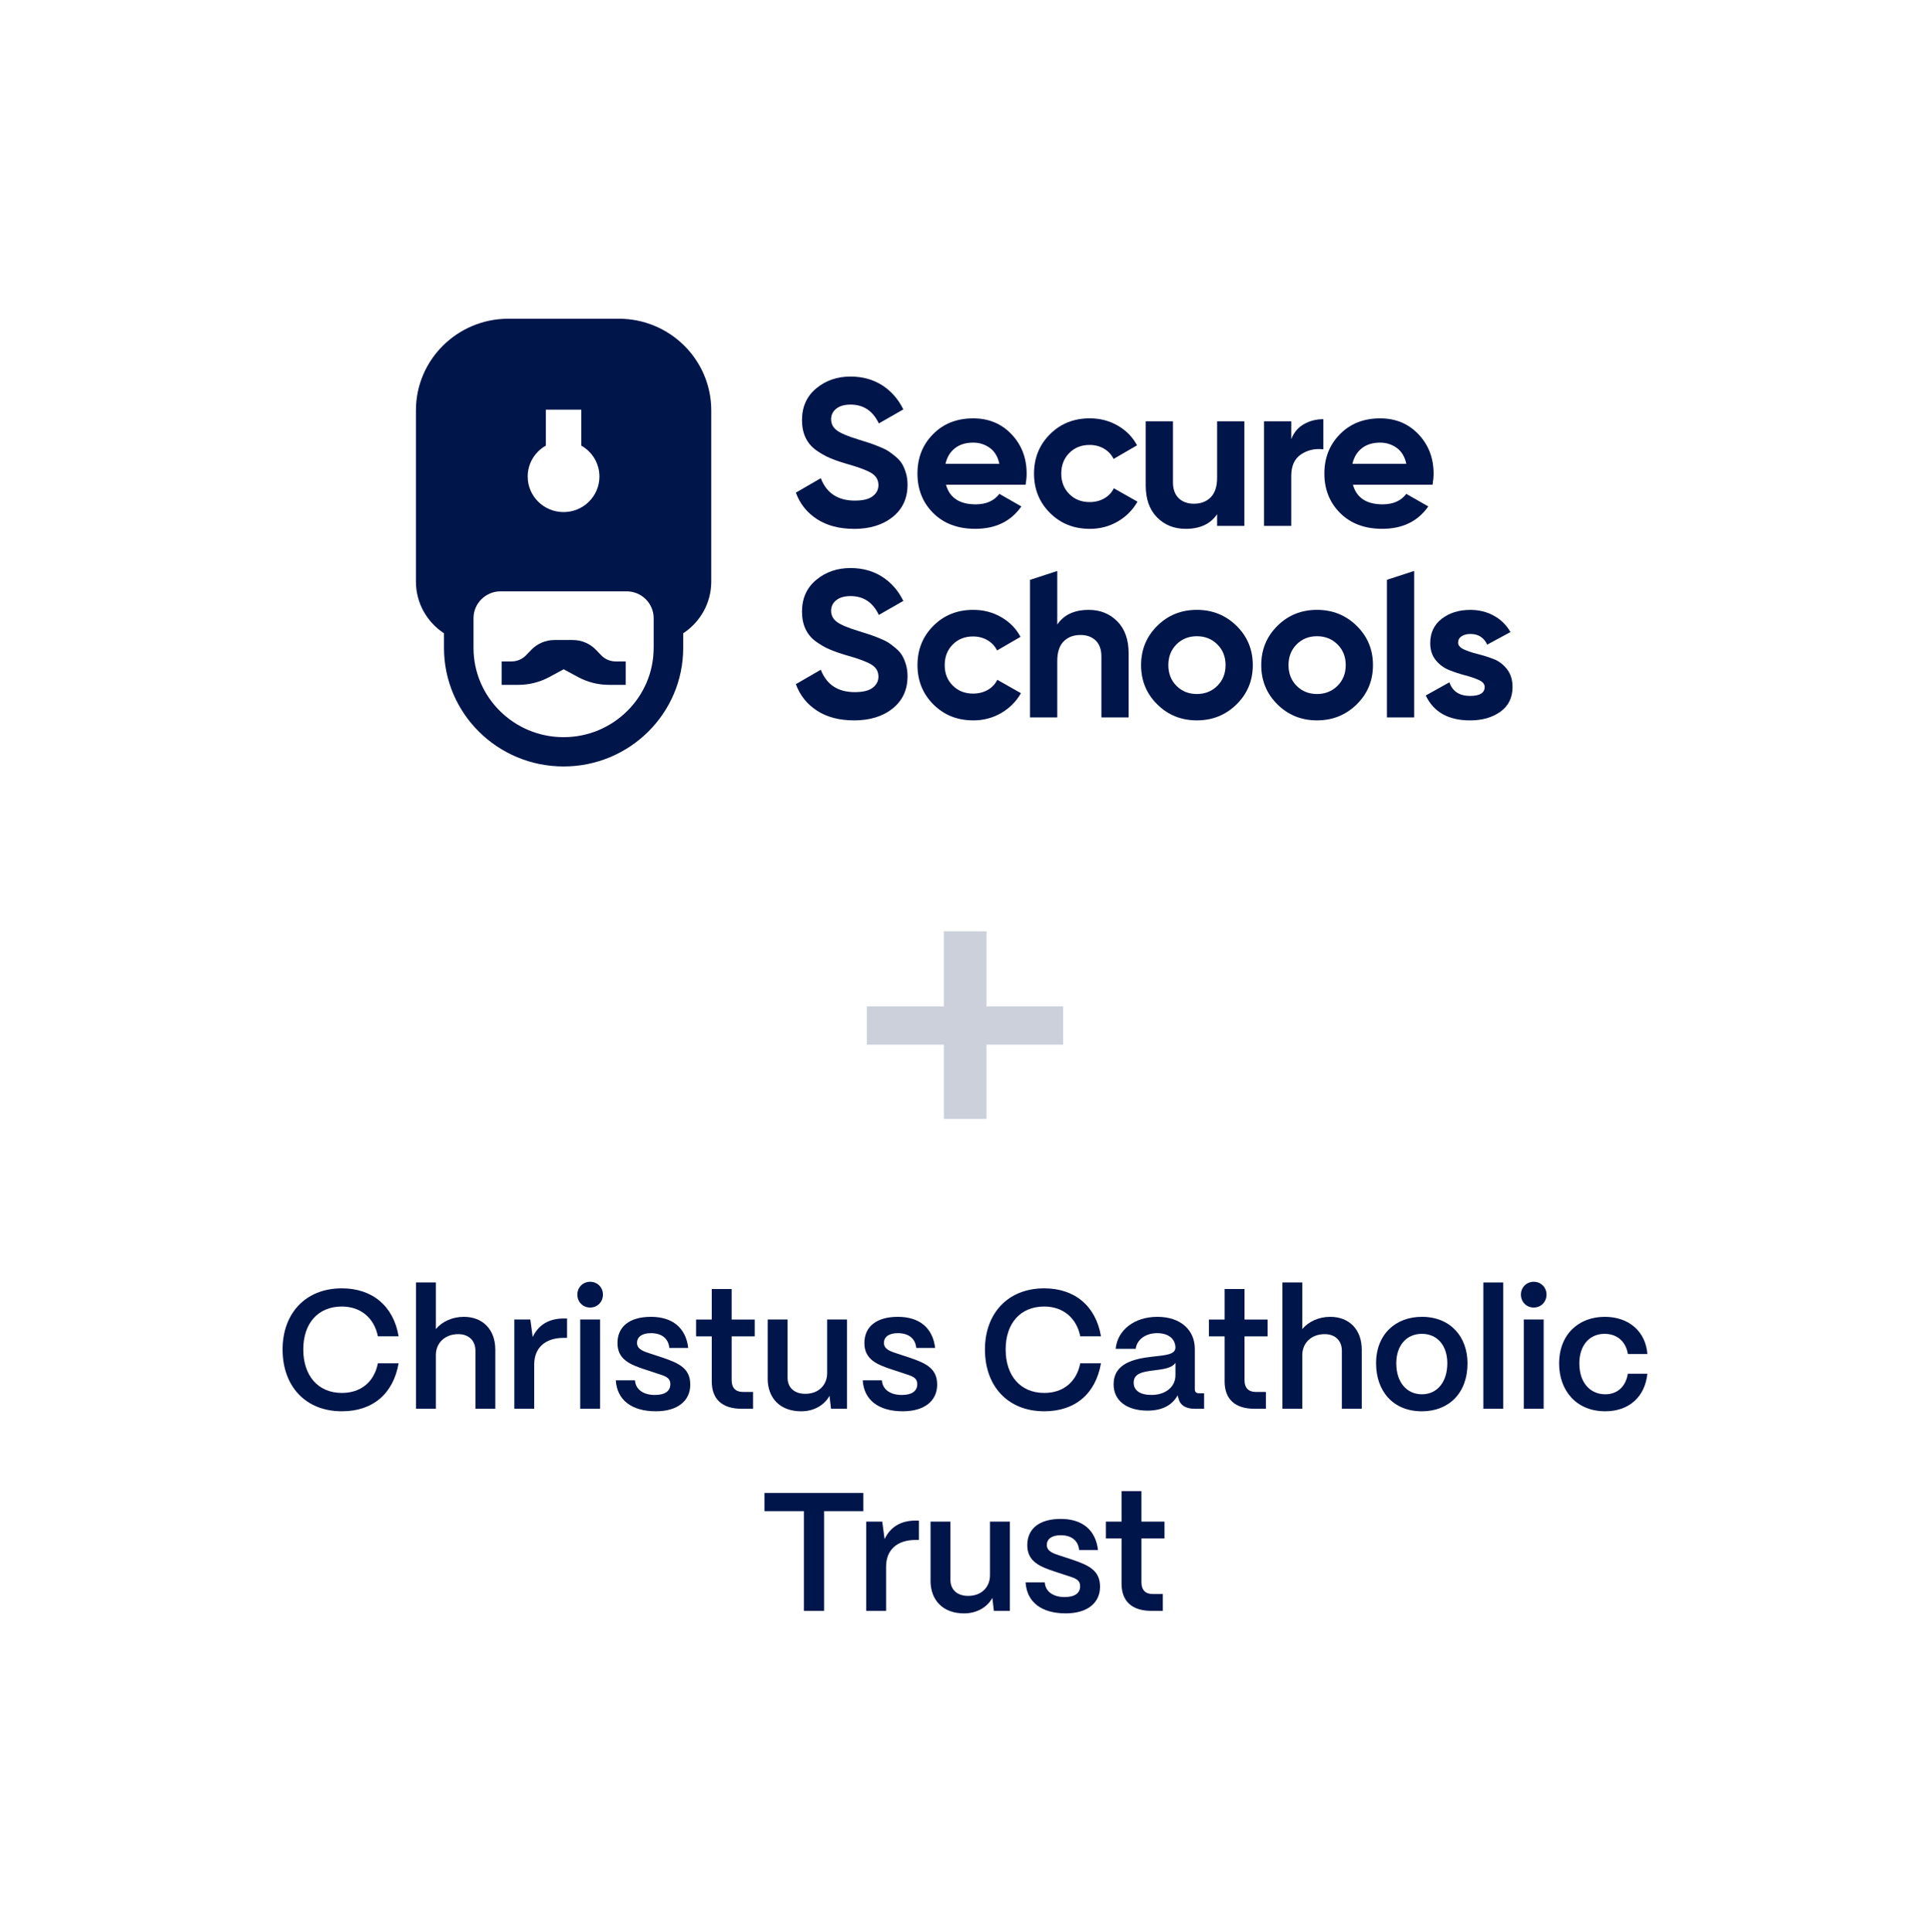 <svg style="width:100%; max-width:100%;" id="uuid-497503bf-2b84-403a-982b-6a2b1865c7f9" width="798" height="799" data-name="Layer 1" xmlns="http://www.w3.org/2000/svg" viewBox="0 0 798 799">
  <defs>
    <style>
      .uuid-7888e71a-0d66-456f-bd68-5c410a4473e1 {
        opacity: .2;
      }

      .uuid-f3ccb4f8-3e62-4022-8a0c-94d656e9d233 {
        fill: #00154A;
      }

      .uuid-e5b5a469-7c29-4840-885f-fbbed5849984 {
        fill: none;
      }
    </style>
  </defs>
  <g>
    <path class="uuid-f3ccb4f8-3e62-4022-8a0c-94d656e9d233" d="M116.84,558.06c0-14.76,9.33-25.28,24.51-25.28,12.67,0,21.38,7.38,23.47,19.85h-8.57c-1.53-7.66-7.17-12.33-14.9-12.33-9.82,0-15.95,6.89-15.95,17.76s6.13,17.97,15.95,17.97c7.87,0,13.37-4.53,14.9-12.26h8.57c-2.23,12.68-10.72,19.85-23.47,19.85-14.97,0-24.51-10.31-24.51-25.56Z"/>
    <path class="uuid-f3ccb4f8-3e62-4022-8a0c-94d656e9d233" d="M172,582.58v-52.23h8.22v19.29c2.51-3.06,6.75-5.08,11.56-5.08,7.87,0,13.02,5.29,13.02,13.58v24.44h-8.22v-24.03c0-4.11-2.72-6.83-7.1-6.83-5.57,0-9.19,3.69-9.26,8.5v22.36h-8.22Z"/>
    <path class="uuid-f3ccb4f8-3e62-4022-8a0c-94d656e9d233" d="M212.67,582.58v-36.91h6.62l.97,7.24c2.37-5.01,6.69-7.66,12.81-7.66h1.39v8.01h-1.39c-7.66,0-12.19,4.11-12.19,11.07v18.25h-8.22Z"/>
    <path class="uuid-f3ccb4f8-3e62-4022-8a0c-94d656e9d233" d="M238.72,535.36c0-2.99,2.3-5.29,5.29-5.29s5.29,2.3,5.29,5.29-2.23,5.36-5.29,5.36-5.29-2.37-5.29-5.36Zm1.18,47.22v-36.91h8.22v36.91h-8.22Z"/>
    <path class="uuid-f3ccb4f8-3e62-4022-8a0c-94d656e9d233" d="M254.6,570.81h7.94c.28,3.97,3.69,6.06,8.22,6.06,4.18,0,6.41-1.6,6.41-4.46s-2.37-3.41-5.57-4.46l-4.87-1.6c-6.13-2.02-11.42-4.11-11.42-10.93s5.01-10.86,13.86-10.86,14.42,4.53,15.39,12.88h-7.8c-.42-4.18-3.41-6.13-7.66-6.13-3.62,0-5.71,1.53-5.71,4.04,0,2.86,3.2,3.62,5.85,4.53l4.46,1.46c7.31,2.44,11.7,4.67,11.7,11.28s-5.15,11-14.21,11c-10.1,0-16.09-4.74-16.57-12.81Z"/>
    <path class="uuid-f3ccb4f8-3e62-4022-8a0c-94d656e9d233" d="M306.62,582.58c-8.01,0-12.33-3.97-12.33-11.28v-18.66h-6.48v-6.96h6.48v-12.61h8.22v12.61h9.54v6.96h-9.54v18.11c0,3.13,1.6,4.87,4.67,4.87h4.18v6.96h-4.74Z"/>
    <path class="uuid-f3ccb4f8-3e62-4022-8a0c-94d656e9d233" d="M317.42,570.11v-24.44h8.22v24.1c0,4.18,2.93,6.62,7.31,6.62,5.64,0,8.98-3.69,9.05-8.43v-22.29h8.22v36.91h-6.62l-.63-5.36c-2.16,3.97-6.55,6.41-11.7,6.41-8.78,0-13.86-5.5-13.86-13.51Z"/>
    <path class="uuid-f3ccb4f8-3e62-4022-8a0c-94d656e9d233" d="M356.69,570.81h7.94c.28,3.97,3.69,6.06,8.22,6.06,4.18,0,6.41-1.6,6.41-4.46s-2.37-3.41-5.57-4.46l-4.87-1.6c-6.13-2.02-11.42-4.11-11.42-10.93s5.01-10.86,13.86-10.86,14.42,4.53,15.39,12.88h-7.8c-.42-4.18-3.41-6.13-7.66-6.13-3.62,0-5.71,1.53-5.71,4.04,0,2.86,3.2,3.62,5.85,4.53l4.46,1.46c7.31,2.44,11.7,4.67,11.7,11.28s-5.15,11-14.21,11c-10.1,0-16.09-4.74-16.57-12.81Z"/>
    <path class="uuid-f3ccb4f8-3e62-4022-8a0c-94d656e9d233" d="M407.25,558.06c0-14.76,9.33-25.28,24.51-25.28,12.67,0,21.38,7.38,23.47,19.85h-8.57c-1.53-7.66-7.17-12.33-14.9-12.33-9.82,0-15.95,6.89-15.95,17.76s6.13,17.97,15.95,17.97c7.87,0,13.37-4.53,14.9-12.26h8.57c-2.23,12.68-10.72,19.85-23.47,19.85-14.97,0-24.51-10.31-24.51-25.56Z"/>
    <path class="uuid-f3ccb4f8-3e62-4022-8a0c-94d656e9d233" d="M460.46,572.34c.07-8.64,8.63-10.45,15.81-11.28,5.57-.63,9.68-.84,9.75-3.76-.07-3.62-2.85-5.99-7.59-5.99s-8.36,2.65-8.84,6.48h-8.29c.77-7.8,7.73-13.23,17.27-13.23s15.46,5.43,15.46,13.3v16.71c0,1.05,.56,1.6,1.81,1.6h2.02v6.41h-3.9c-3.76,0-6.06-1.53-6.69-4.32-.14-.35-.28-.84-.35-1.25-2.16,3.97-6.2,6.34-12.47,6.34-8.5,0-14.07-4.11-14-11Zm25.56-3.62v-5.15c-1.39,2.16-4.94,2.65-8.84,3.13-4.6,.56-8.43,1.18-8.43,5.08,0,3.2,2.58,5.08,7.38,5.08,5.64,0,9.89-3.2,9.89-8.15Z"/>
    <path class="uuid-f3ccb4f8-3e62-4022-8a0c-94d656e9d233" d="M518.68,582.58c-8.01,0-12.33-3.97-12.33-11.28v-18.66h-6.48v-6.96h6.48v-12.61h8.22v12.61h9.54v6.96h-9.54v18.11c0,3.13,1.6,4.87,4.67,4.87h4.18v6.96h-4.74Z"/>
    <path class="uuid-f3ccb4f8-3e62-4022-8a0c-94d656e9d233" d="M530.24,582.58v-52.23h8.22v19.29c2.51-3.06,6.76-5.08,11.56-5.08,7.87,0,13.02,5.29,13.02,13.58v24.44h-8.22v-24.03c0-4.11-2.72-6.83-7.1-6.83-5.57,0-9.19,3.69-9.26,8.5v22.36h-8.22Z"/>
    <path class="uuid-f3ccb4f8-3e62-4022-8a0c-94d656e9d233" d="M568.96,563.78c0-12.05,8.15-19.22,18.94-19.22,11.91,0,18.87,8.36,18.87,19.22,0,12.47-7.87,19.85-18.87,19.85-11.98,0-18.94-8.43-18.94-19.85Zm29.46,0c0-7.31-4.11-12.19-10.52-12.19s-10.59,4.87-10.59,12.19c0,8.08,4.53,12.81,10.59,12.81,6.62,0,10.52-5.43,10.52-12.81Z"/>
    <path class="uuid-f3ccb4f8-3e62-4022-8a0c-94d656e9d233" d="M613.33,582.58v-52.23h8.22v52.23h-8.22Z"/>
    <path class="uuid-f3ccb4f8-3e62-4022-8a0c-94d656e9d233" d="M628.86,535.36c0-2.99,2.3-5.29,5.29-5.29s5.29,2.3,5.29,5.29-2.23,5.36-5.29,5.36-5.29-2.37-5.29-5.36Zm1.18,47.22v-36.91h8.22v36.91h-8.22Z"/>
    <path class="uuid-f3ccb4f8-3e62-4022-8a0c-94d656e9d233" d="M644.66,563.85c0-12.12,8.15-19.29,18.87-19.29,10.1,0,16.92,6.2,17.62,15.39h-8.08c-.77-5.08-4.39-8.36-9.61-8.36-6.27,0-10.45,4.74-10.45,12.26,0,8.08,4.6,12.74,10.72,12.74,5.01,0,8.5-3.2,9.33-8.5h8.08c-.98,9.54-7.59,15.53-17.41,15.53-12.05,0-19.08-8.64-19.08-19.78Z"/>
    <path class="uuid-f3ccb4f8-3e62-4022-8a0c-94d656e9d233" d="M332.39,666.15v-41.23h-16.3v-7.52h40.88v7.52h-16.23v41.23h-8.36Z"/>
    <path class="uuid-f3ccb4f8-3e62-4022-8a0c-94d656e9d233" d="M358.16,666.15v-36.91h6.62l.97,7.24c2.37-5.01,6.69-7.66,12.81-7.66h1.39v8.01h-1.39c-7.66,0-12.19,4.11-12.19,11.07v18.25h-8.22Z"/>
    <path class="uuid-f3ccb4f8-3e62-4022-8a0c-94d656e9d233" d="M384.76,653.68v-24.44h8.22v24.1c0,4.18,2.93,6.62,7.31,6.62,5.64,0,8.98-3.69,9.05-8.43v-22.29h8.22v36.91h-6.62l-.63-5.36c-2.16,3.97-6.55,6.41-11.7,6.41-8.78,0-13.86-5.5-13.86-13.51Z"/>
    <path class="uuid-f3ccb4f8-3e62-4022-8a0c-94d656e9d233" d="M424.04,654.38h7.94c.28,3.97,3.69,6.06,8.22,6.06,4.18,0,6.41-1.6,6.41-4.46s-2.37-3.41-5.57-4.46l-4.87-1.6c-6.13-2.02-11.42-4.11-11.42-10.93s5.01-10.86,13.86-10.86,14.42,4.53,15.39,12.88h-7.8c-.42-4.18-3.41-6.13-7.66-6.13-3.62,0-5.71,1.53-5.71,4.04,0,2.86,3.2,3.62,5.85,4.53l4.46,1.46c7.31,2.44,11.7,4.67,11.7,11.28s-5.15,11-14.21,11c-10.1,0-16.09-4.74-16.57-12.81Z"/>
    <path class="uuid-f3ccb4f8-3e62-4022-8a0c-94d656e9d233" d="M476.06,666.15c-8.01,0-12.33-3.97-12.33-11.28v-18.66h-6.48v-6.96h6.48v-12.61h8.22v12.61h9.54v6.96h-9.54v18.11c0,3.13,1.6,4.87,4.67,4.87h4.18v6.96h-4.74Z"/>
  </g>
  <g>
    <path class="uuid-f3ccb4f8-3e62-4022-8a0c-94d656e9d233" d="M255.83,131.8h-45.6c-21.12,0-38.25,16.97-38.25,37.91v70.8c0,8.93,4.61,16.79,11.6,21.38v6.06c0,27.07,22.14,49.01,49.45,49.01s49.45-21.94,49.45-49.01v-6.06c6.99-4.59,11.6-12.45,11.6-21.38v-70.8c0-20.93-17.12-37.91-38.25-37.91Zm-30.13,52.49v-14.88h14.65v14.88c4.48,2.53,7.5,7.3,7.5,12.78,0,8.12-6.64,14.7-14.83,14.7s-14.83-6.58-14.83-14.7c0-5.48,3.02-10.25,7.5-12.78Zm44.57,83.65c0,20.35-16.7,36.91-37.24,36.91s-37.24-16.55-37.24-36.91v-12.3c0-6.12,5.02-11.1,11.2-11.1h52.09c6.17,0,11.2,4.98,11.2,11.1v12.3h0Z"/>
    <path class="uuid-f3ccb4f8-3e62-4022-8a0c-94d656e9d233" d="M254.56,273.53c-2.25,0-4.4-.91-5.95-2.52l-2.19-2.27c-2.5-2.6-5.98-4.07-9.6-4.07h-7.56c-3.63,0-7.09,1.47-9.6,4.07l-2.19,2.27c-1.55,1.61-3.71,2.52-5.95,2.52h-4.11v9.68h6.96c4.45,0,8.82-1.11,12.73-3.22l5.96-3.22,5.96,3.22c3.9,2.11,8.28,3.22,12.73,3.22h6.96v-9.68h-4.13Z"/>
    <path class="uuid-f3ccb4f8-3e62-4022-8a0c-94d656e9d233" d="M353.07,218.7c-6.06,0-11.15-1.34-15.28-4.02-4.13-2.68-7.04-6.33-8.73-10.95l10.31-5.97c2.39,6.17,7.07,9.26,14.06,9.26,3.38,0,5.85-.6,7.42-1.81,1.57-1.21,2.36-2.74,2.36-4.59,0-2.14-.96-3.79-2.88-4.97-1.92-1.18-5.35-2.47-10.31-3.85-2.74-.8-5.05-1.62-6.94-2.42-1.89-.8-3.79-1.89-5.68-3.24-1.89-1.36-3.33-3.07-4.32-5.15-.99-2.08-1.48-4.5-1.48-7.27,0-5.48,1.97-9.85,5.89-13.11,3.93-3.26,8.66-4.89,14.19-4.89,4.94,0,9.3,1.2,13.05,3.59,3.75,2.4,6.68,5.72,8.77,10l-10.13,5.8c-2.44-5.19-6.34-7.79-11.7-7.79-2.5,0-4.47,.56-5.89,1.69-1.43,1.13-2.14,2.58-2.14,4.37,0,1.91,.8,3.45,2.4,4.63,1.6,1.19,4.67,2.47,9.21,3.85,1.86,.58,3.27,1.02,4.24,1.34,.96,.31,2.27,.81,3.93,1.47,1.66,.67,2.94,1.28,3.84,1.86,.9,.57,1.93,1.36,3.1,2.34,1.17,.98,2.05,1.99,2.66,3.03,.61,1.04,1.14,2.29,1.57,3.76,.44,1.47,.65,3.07,.65,4.8,0,5.6-2.05,10.04-6.15,13.33-4.1,3.29-9.44,4.93-16.02,4.93v-.02Z"/>
    <path class="uuid-f3ccb4f8-3e62-4022-8a0c-94d656e9d233" d="M391.13,200.44c1.51,5.42,5.62,8.13,12.31,8.13,4.3,0,7.56-1.44,9.78-4.33l9.08,5.19c-4.31,6.17-10.65,9.26-19.04,9.26-7.22,0-13.01-2.17-17.37-6.49-4.36-4.33-6.55-9.78-6.55-16.35s2.15-11.96,6.46-16.31c4.3-4.36,9.84-6.53,16.59-6.53,6.4,0,11.69,2.19,15.85,6.58,4.16,4.39,6.25,9.81,6.25,16.27,0,1.44-.15,2.97-.43,4.59h-32.92Zm-.18-8.65h22.26c-.64-2.94-1.97-5.14-3.97-6.58-2.01-1.44-4.29-2.17-6.86-2.17-3.03,0-5.53,.76-7.51,2.29-1.98,1.53-3.29,3.68-3.93,6.45h0Z"/>
    <path class="uuid-f3ccb4f8-3e62-4022-8a0c-94d656e9d233" d="M450.59,218.7c-6.58,0-12.06-2.19-16.46-6.58-4.4-4.39-6.59-9.81-6.59-16.27s2.2-11.88,6.59-16.27c4.4-4.39,9.88-6.58,16.46-6.58,4.25,0,8.12,1.01,11.61,3.03,3.49,2.02,6.14,4.73,7.94,8.13l-9.69,5.63c-.87-1.78-2.2-3.2-3.97-4.24-1.78-1.04-3.77-1.55-5.98-1.55-3.38,0-6.17,1.11-8.38,3.33-2.21,2.22-3.31,5.06-3.31,8.53s1.1,6.22,3.31,8.44c2.21,2.22,5.01,3.33,8.38,3.33,2.27,0,4.29-.5,6.07-1.51,1.78-1.01,3.1-2.41,3.97-4.2l9.78,5.54c-1.92,3.41-4.63,6.13-8.12,8.18-3.49,2.04-7.36,3.07-11.61,3.07h0Z"/>
    <path class="uuid-f3ccb4f8-3e62-4022-8a0c-94d656e9d233" d="M503.24,174.22h11.26v43.27h-11.26v-4.85c-2.73,4.04-7.07,6.06-13.01,6.06-4.77,0-8.72-1.59-11.83-4.76-3.11-3.17-4.67-7.56-4.67-13.15v-26.57h11.26v25.18c0,2.89,.79,5.09,2.36,6.62,1.57,1.53,3.67,2.29,6.29,2.29,2.91,0,5.24-.89,6.98-2.68,1.75-1.79,2.62-4.47,2.62-8.05v-23.37h0Z"/>
    <path class="uuid-f3ccb4f8-3e62-4022-8a0c-94d656e9d233" d="M533.89,181.66c1.05-2.77,2.78-4.85,5.2-6.23,2.42-1.39,5.11-2.08,8.08-2.08v12.46c-3.44-.41-6.51,.29-9.21,2.08-2.7,1.79-4.06,4.76-4.06,8.91v20.68h-11.26v-43.26h11.26v7.44h0Z"/>
    <path class="uuid-f3ccb4f8-3e62-4022-8a0c-94d656e9d233" d="M559.38,200.44c1.51,5.42,5.62,8.13,12.31,8.13,4.3,0,7.56-1.44,9.78-4.33l9.08,5.19c-4.31,6.17-10.65,9.26-19.04,9.26-7.22,0-13.01-2.17-17.37-6.49-4.36-4.33-6.55-9.78-6.55-16.35s2.15-11.96,6.46-16.31c4.3-4.36,9.83-6.53,16.59-6.53,6.4,0,11.69,2.19,15.85,6.58,4.16,4.39,6.25,9.81,6.25,16.27,0,1.44-.15,2.97-.43,4.59h-32.92Zm-.18-8.65h22.26c-.64-2.94-1.97-5.14-3.97-6.58-2.01-1.44-4.29-2.17-6.86-2.17-3.03,0-5.53,.76-7.51,2.29-1.98,1.53-3.29,3.68-3.93,6.45h0Z"/>
    <path class="uuid-f3ccb4f8-3e62-4022-8a0c-94d656e9d233" d="M353.07,297.9c-6.06,0-11.15-1.34-15.28-4.02-4.13-2.68-7.04-6.33-8.73-10.95l10.31-5.97c2.39,6.17,7.07,9.26,14.06,9.26,3.38,0,5.85-.61,7.42-1.82,1.57-1.21,2.36-2.74,2.36-4.59,0-2.14-.96-3.79-2.88-4.97-1.92-1.18-5.35-2.47-10.31-3.85-2.74-.8-5.05-1.62-6.94-2.42-1.89-.8-3.79-1.89-5.68-3.24-1.89-1.36-3.33-3.07-4.32-5.15-.99-2.08-1.48-4.5-1.48-7.27,0-5.48,1.97-9.85,5.89-13.11,3.93-3.26,8.66-4.89,14.19-4.89,4.94,0,9.3,1.2,13.05,3.59,3.75,2.4,6.68,5.72,8.77,10l-10.13,5.8c-2.44-5.19-6.34-7.79-11.7-7.79-2.5,0-4.47,.56-5.89,1.69-1.43,1.13-2.14,2.58-2.14,4.37,0,1.91,.8,3.45,2.4,4.63,1.6,1.19,4.67,2.47,9.21,3.85,1.86,.58,3.27,1.02,4.24,1.34,.96,.31,2.27,.81,3.93,1.47,1.66,.67,2.94,1.28,3.84,1.86,.9,.57,1.93,1.36,3.1,2.34,1.17,.98,2.05,1.99,2.66,3.03,.61,1.04,1.14,2.29,1.57,3.76,.44,1.47,.65,3.07,.65,4.8,0,5.6-2.05,10.04-6.15,13.33-4.1,3.29-9.44,4.93-16.02,4.93v-.02Z"/>
    <path class="uuid-f3ccb4f8-3e62-4022-8a0c-94d656e9d233" d="M402.4,297.9c-6.58,0-12.06-2.19-16.46-6.58-4.4-4.39-6.59-9.81-6.59-16.27s2.2-11.88,6.59-16.27c4.4-4.39,9.88-6.58,16.46-6.58,4.25,0,8.12,1.01,11.61,3.03,3.49,2.02,6.14,4.73,7.94,8.13l-9.69,5.63c-.87-1.78-2.2-3.2-3.97-4.24-1.78-1.04-3.77-1.55-5.98-1.55-3.38,0-6.17,1.11-8.38,3.33-2.21,2.22-3.32,5.06-3.32,8.53s1.1,6.22,3.32,8.44c2.21,2.22,5.01,3.33,8.38,3.33,2.27,0,4.29-.5,6.07-1.51,1.78-1.01,3.1-2.41,3.97-4.2l9.78,5.54c-1.92,3.41-4.63,6.13-8.12,8.18-3.49,2.05-7.36,3.07-11.61,3.07h0Z"/>
    <path class="uuid-f3ccb4f8-3e62-4022-8a0c-94d656e9d233" d="M511.28,291.28c-4.48,4.41-9.95,6.62-16.42,6.62s-11.92-2.21-16.37-6.62c-4.45-4.41-6.68-9.82-6.68-16.23s2.23-11.81,6.68-16.23c4.45-4.42,9.91-6.62,16.37-6.62s11.93,2.21,16.42,6.62c4.48,4.41,6.72,9.82,6.72,16.23s-2.24,11.81-6.72,16.23Zm-24.84-7.66c2.24,2.25,5.05,3.38,8.42,3.38s6.2-1.13,8.47-3.38c2.27-2.25,3.41-5.11,3.41-8.57s-1.14-6.32-3.41-8.57c-2.27-2.25-5.09-3.38-8.47-3.38s-6.18,1.13-8.42,3.38c-2.24,2.25-3.36,5.11-3.36,8.57s1.12,6.32,3.36,8.57Z"/>
    <path class="uuid-f3ccb4f8-3e62-4022-8a0c-94d656e9d233" d="M560.96,291.28c-4.48,4.41-9.95,6.62-16.42,6.62s-11.92-2.21-16.37-6.62c-4.45-4.41-6.68-9.82-6.68-16.23s2.23-11.81,6.68-16.23c4.45-4.42,9.91-6.62,16.37-6.62s11.93,2.21,16.42,6.62c4.48,4.41,6.72,9.82,6.72,16.23s-2.24,11.81-6.72,16.23Zm-24.84-7.66c2.24,2.25,5.05,3.38,8.42,3.38s6.2-1.13,8.47-3.38c2.27-2.25,3.41-5.11,3.41-8.57s-1.14-6.32-3.41-8.57c-2.27-2.25-5.09-3.38-8.47-3.38s-6.18,1.13-8.42,3.38c-2.24,2.25-3.36,5.11-3.36,8.57s1.12,6.32,3.36,8.57Z"/>
    <path class="uuid-f3ccb4f8-3e62-4022-8a0c-94d656e9d233" d="M602.87,265.7c0,1.16,.77,2.09,2.31,2.81,1.54,.72,3.42,1.36,5.63,1.91,2.21,.55,4.43,1.24,6.64,2.08,2.21,.83,4.09,2.24,5.63,4.2,1.54,1.96,2.31,4.41,2.31,7.36,0,4.44-1.67,7.86-5.02,10.26-3.35,2.4-7.52,3.59-12.53,3.59-8.96,0-15.08-3.43-18.34-10.3l9.78-5.45c1.28,3.75,4.13,5.63,8.56,5.63,4.02,0,6.03-1.24,6.03-3.72,0-1.16-.77-2.09-2.31-2.81-1.54-.72-3.42-1.37-5.63-1.95-2.21-.57-4.43-1.3-6.64-2.17s-4.09-2.23-5.63-4.11c-1.54-1.88-2.31-4.22-2.31-7.06,0-4.27,1.59-7.63,4.76-10.08,3.18-2.45,7.12-3.68,11.83-3.68,3.55,0,6.78,.79,9.69,2.38,2.91,1.59,5.21,3.85,6.9,6.79l-9.6,5.19c-1.4-2.94-3.72-4.41-6.98-4.41-1.45,0-2.66,.32-3.62,.95-.96,.64-1.44,1.5-1.44,2.6h-.01Z"/>
    <path class="uuid-f3ccb4f8-3e62-4022-8a0c-94d656e9d233" d="M461.99,256.97c-3.11-3.17-7.06-4.76-11.83-4.76-5.94,0-10.27,2.02-13.01,6.06v-22.15l-11.26,3.67v56.9h11.26v-23.37c0-3.58,.87-6.26,2.62-8.05,1.75-1.78,4.07-2.68,6.98-2.68,2.62,0,4.71,.76,6.29,2.29,1.58,1.53,2.36,3.73,2.36,6.62v25.18h11.26v-26.57c0-5.6-1.56-9.98-4.67-13.15h0Z"/>
    <path class="uuid-f3ccb4f8-3e62-4022-8a0c-94d656e9d233" d="M573.44,239.78v56.91h11.26v-60.58l-11.26,3.67Z"/>
  </g>
  <rect class="uuid-e5b5a469-7c29-4840-885f-fbbed5849984" x="171.98" y="131.8" width="453.42" height="185.14"/>
  <g class="uuid-7888e71a-0d66-456f-bd68-5c410a4473e1">
    <path class="uuid-f3ccb4f8-3e62-4022-8a0c-94d656e9d233" d="M390.26,462.72v-30.71h-31.85v-15.84h31.85v-31.03h17.64v31.03h31.69v15.84h-31.69v30.71h-17.64Z"/>
  </g>
</svg>